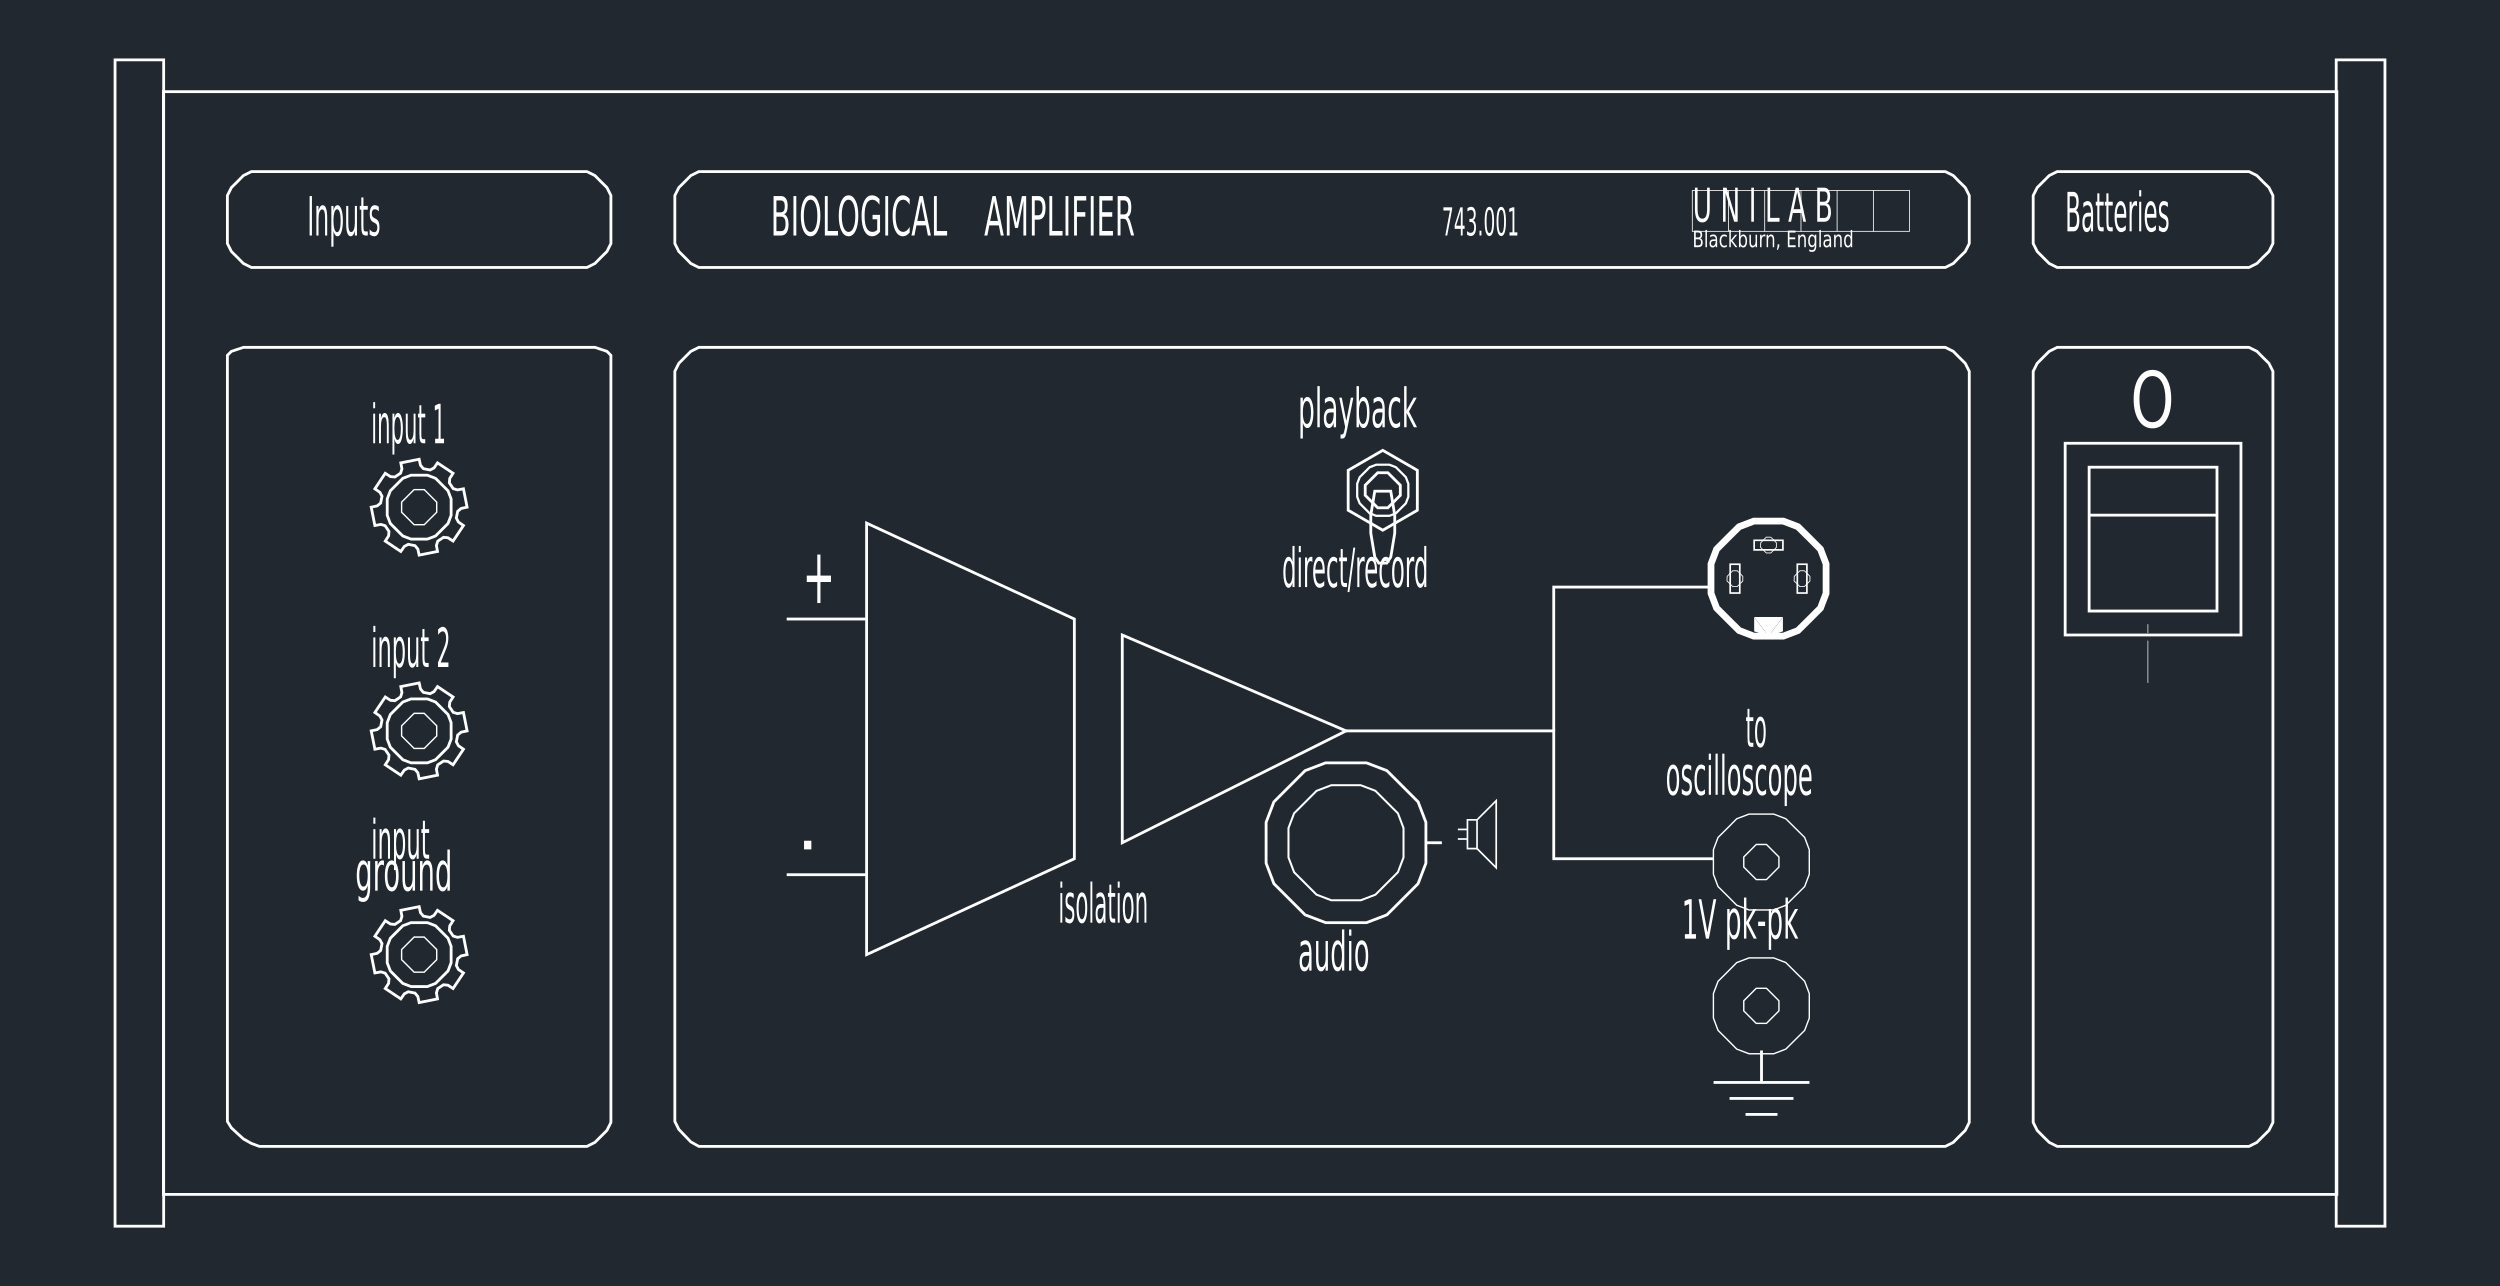 <svg xmlns="http://www.w3.org/2000/svg" width="895.747" height="460.8" viewBox="0 0 671.81 345.6"><defs><style>*{stroke-linejoin:round;stroke-linecap:butt}</style></defs><g id="figure_1"><path id="patch_1" d="M0 345.6h671.81V0H0z" style="fill:#fff"/><g id="axes_1"><path id="patch_2" d="M0 345.6h671.81V0H0z" style="fill:#212830"/><path id="patch_3" d="M44.307 25.013H627.59v295.574H44.307V25.013l-.757-.758v297.09h584.797V24.255H43.55z" clip-path="url(#pd90a3adfb0)" style="fill:#fff"/><path id="patch_4" d="M455.469 50.427h.706v5.569q0 1.473.302 2.121.302.647.981.647.674 0 .977-.647.303-.648.303-2.121v-5.57h.705v5.723q0 1.792-.503 2.707-.502.916-1.482.916-.985 0-1.488-.916-.501-.915-.501-2.707v-5.722zm7.555 0h.946l2.302 7.667v-7.667h.68v9.166h-.945l-2.3-7.667v7.667h-.683v-9.166zm7.59 0h.702v9.166h-.702v-9.166zm4.364 0h.702v8.123h2.527v1.043h-3.23v-9.166zm7.966 1.222-.954 4.561h1.91l-.956-4.561zm-.397-1.222h.796l1.978 9.166h-.73l-.472-2.352h-2.34l-.473 2.352h-.74l1.98-9.166zm6.498 4.789v3.357h1.127q.566 0 .839-.414.273-.415.273-1.267 0-.86-.273-1.267-.273-.409-.84-.409h-1.126zm0-3.77v2.762h1.04q.514 0 .766-.34.252-.341.252-1.04 0-.694-.252-1.038-.252-.344-.766-.344h-1.04zm-.702-1.02h1.794q.804 0 1.238.59.435.59.435 1.676 0 .842-.223 1.34-.222.496-.654.618.518.197.805.821.287.623.287 1.556 0 1.228-.472 1.898-.473.668-1.347.668h-1.863v-9.166z" clip-path="url(#pd90a3adfb0)" style="fill:#fff"/><path id="patch_5" d="M454.872 51.283h58.149v10.779h-58.15v-10.78l-.215-.214v11.21h58.58v-11.21h-58.58z" clip-path="url(#pd90a3adfb0)" style="fill:#fff"/><path id="patch_6" d="M464.405 51.175V62.17h.216V51.175z" clip-path="url(#pd90a3adfb0)" style="fill:#fff"/><path id="patch_7" d="M474.111 51.175V62.17h.216V51.175z" clip-path="url(#pd90a3adfb0)" style="fill:#fff"/><path id="patch_8" d="M483.86 51.175V62.17h.216V51.175z" clip-path="url(#pd90a3adfb0)" style="fill:#fff"/><path id="patch_9" d="M493.566 51.175V62.17h.216V51.175z" clip-path="url(#pd90a3adfb0)" style="fill:#fff"/><path id="patch_10" d="M503.315 51.175V62.17h.215V51.175z" clip-path="url(#pd90a3adfb0)" style="fill:#fff"/><path id="patch_11" d="M455.686 64.297v1.63h.707q.355 0 .527-.202.171-.2.171-.614 0-.418-.171-.615-.172-.199-.527-.199h-.707zm0-1.829v1.34h.653q.322 0 .48-.165.158-.165.158-.505 0-.336-.158-.503-.158-.167-.48-.167h-.653zm-.44-.495h1.126q.504 0 .776.286.273.286.273.813 0 .41-.14.65-.14.242-.41.3.325.096.505.4.18.301.18.754 0 .596-.297.921-.296.324-.844.324h-1.17v-4.448zm3.047-.188h.401v4.636h-.4v-4.636zm2.352 2.96q-.487 0-.674.151-.188.152-.188.519 0 .291.14.463.142.17.383.17.335 0 .537-.323.201-.323.201-.859v-.122h-.399zm.8-.227v1.903h-.4v-.506q-.138.303-.343.448-.206.145-.502.145-.375 0-.597-.288-.222-.288-.222-.77 0-.563.276-.849.277-.286.824-.286h.563v-.054q0-.378-.182-.585-.182-.207-.512-.207-.209 0-.408.069-.198.068-.381.206v-.508q.22-.116.427-.173.207-.058.404-.058.53 0 .792.375t.262 1.138zm2.586-1.305v.512q-.17-.128-.342-.192-.17-.064-.345-.064-.391 0-.608.338-.215.338-.215.949t.215.95q.217.337.608.337.174 0 .345-.064.171-.064.342-.193v.508q-.169.106-.349.16-.18.054-.382.054-.552 0-.878-.474-.324-.474-.324-1.278 0-.816.328-1.283.329-.468.9-.468.185 0 .362.052.176.052.343.156zm.682-1.428h.404v2.738l1.198-1.438h.512l-1.296 1.56 1.351 1.776h-.523l-1.242-1.629v1.63h-.404v-4.637zm4.357 2.97q0-.603-.182-.948-.182-.344-.5-.344-.32 0-.502.344-.182.345-.182.949t.182.948q.182.345.501.345t.5-.345q.183-.344.183-.948zm-1.366-1.164q.127-.297.32-.441.193-.145.461-.145.445 0 .723.482.279.482.279 1.269 0 .786-.279 1.27-.278.482-.723.482-.268 0-.461-.145t-.32-.442v.5h-.404v-4.636h.404v1.806zm2.407 1.514v-2.02h.401v1.999q0 .474.135.711.135.236.406.236.325 0 .513-.283.19-.283.19-.772v-1.891h.4v3.336h-.4v-.513q-.147.305-.34.452-.193.148-.448.148-.421 0-.64-.357-.217-.358-.217-1.046zm1.01-2.1zm3.278.592q-.068-.054-.147-.078-.08-.026-.175-.026-.341 0-.523.302t-.182.868v1.758h-.404v-3.336h.404v.518q.127-.304.329-.45.203-.148.494-.148.04 0 .091.007.05.007.111.022l.002.563zm2.374.81v2.014h-.401v-1.996q0-.474-.135-.708-.136-.236-.406-.236-.325 0-.513.283t-.188.772v1.885h-.403v-3.336h.403v.518q.145-.3.34-.45.195-.148.45-.148.421 0 .637.355.216.356.216 1.047zm.903 1.257h.46v.513l-.357.954h-.281l.178-.954v-.513zm2.755-3.69h2.06v.506h-1.62v1.317h1.552v.506h-1.551v1.612h1.658v.506h-2.099v-4.448zm4.837 2.433v2.014h-.401v-1.996q0-.474-.136-.708-.135-.236-.405-.236-.325 0-.513.283t-.188.772v1.885h-.404v-3.336h.404v.518q.144-.3.34-.45.195-.148.45-.148.421 0 .637.355.216.356.216 1.047zm2.408.307q0-.596-.18-.923-.18-.328-.505-.328-.322 0-.502.328-.18.327-.18.923 0 .593.18.92.18.329.502.329.326 0 .505-.328.18-.328.18-.921zm.402 1.294q0 .85-.278 1.266-.276.416-.848.416-.211 0-.4-.043-.187-.043-.364-.132v-.533q.177.13.35.192.172.063.35.063.396 0 .592-.28.196-.282.196-.851v-.272q-.124.296-.318.441-.194.146-.465.146-.449 0-.724-.467-.275-.468-.275-1.24 0-.774.275-1.241.275-.468.724-.468.27 0 .465.146.194.145.318.44v-.506h.402v2.923zm.826-4.223h.402v4.636h-.402v-4.636zm2.352 2.96q-.486 0-.674.151-.188.152-.188.519 0 .291.141.463.141.17.383.17.334 0 .536-.323t.202-.859v-.122h-.4zm.801-.227v1.903h-.401v-.506q-.138.303-.343.448-.205.145-.502.145-.375 0-.597-.288-.221-.288-.221-.77 0-.563.276-.849.276-.286.823-.286h.564v-.054q0-.378-.183-.585-.182-.207-.511-.207-.21 0-.409.069-.198.068-.38.206v-.508q.22-.116.426-.173.208-.058.404-.058.53 0 .792.375t.262 1.138zm2.858-.111v2.014h-.402v-1.996q0-.474-.135-.708-.135-.236-.406-.236-.325 0-.513.283-.187.283-.187.772v1.885h-.404v-3.336h.404v.518q.144-.3.339-.45.195-.148.45-.148.422 0 .637.355.217.356.217 1.047zm2.408-.816v-1.806h.401v4.636h-.401v-.5q-.127.297-.32.442-.193.145-.464.145-.442 0-.72-.482-.278-.484-.278-1.27 0-.787.277-1.269.279-.482.721-.482.271 0 .464.145.193.144.32.441zm-1.368 1.165q0 .604.182.948.183.345.5.345.32 0 .502-.345.184-.344.184-.948t-.184-.949q-.183-.344-.501-.344t-.5.344q-.183.345-.183.949z" clip-path="url(#pd90a3adfb0)" style="fill:#fff"/><path id="patch_12" d="M628.175 16.467h12.341v312.666h-12.341V16.467l-.758-.758v314.182h13.857V15.709h-13.857z" clip-path="url(#pd90a3adfb0)" style="fill:#fff"/><path id="patch_13" d="m482.288 240.62-2.505 2.484-3.194 1.232h-6.544l-3.236-1.232-2.462-2.483-.001-.001-2.505-2.488-1.218-3.227v-6.525l1.218-3.227 2.505-2.487.001-.002 2.462-2.487 3.236-1.227h6.544l3.194 1.227 2.505 2.489 2.505 2.487 1.219 3.228v6.523l-1.219 3.227-2.505 2.488.267.269 2.563-2.546 1.272-3.369v-6.661l-1.272-3.37-2.563-2.545-2.562-2.545-3.334-1.28h-6.683l-3.378 1.28-2.52 2.546.001-.001-2.563 2.545-1.272 3.37v6.661l1.272 3.37 2.563 2.545-.001-.001 2.52 2.541 3.377 1.285h6.684l3.334-1.285 2.562-2.54z" clip-path="url(#pd90a3adfb0)" style="fill:#fff"/><path id="patch_14" d="m476.232 234.548-1.619 1.62h-2.592l-1.62-1.62h.001l-1.62-1.624v-2.562l1.62-1.619 1.62-1.624h2.59l1.62 1.624 1.62 1.62v2.561l-1.62 1.624.268.268 1.73-1.735v-2.875l-1.73-1.73-1.73-1.735h-2.906l-1.73 1.734-1.73 1.73v2.876l1.73 1.734 1.73 1.731h2.906l1.73-1.73z" clip-path="url(#pd90a3adfb0)" style="fill:#fff"/><path id="patch_15" d="M31.294 16.467h12.307v312.666H31.294V16.467l-.757-.758v314.182h13.822V15.709H30.537z" clip-path="url(#pd90a3adfb0)" style="fill:#fff"/><path id="patch_16" d="M69.696 46.486h87.944l2.011 1.006 1.567 1.587.003.004 1.566 1.545 1.001 2.01v12.707l-1.001 2.012-1.566 1.544-.003.004-1.567 1.587-2.011 1.006H67.638l-2.01-1.006-1.567-1.587-.004-.004-1.566-1.545-1.005-2.01V52.638l1.005-2.011 1.566-1.545.004-.004 1.566-1.587 2.011-1.006h2.058v-.757H67.46l-2.284 1.141-1.654 1.677.003-.003-1.655 1.633-1.142 2.283v13.063l1.142 2.283 1.655 1.633-.003-.003 1.654 1.677 2.284 1.141h90.358l2.283-1.141 1.655-1.677-.004.003 1.656-1.633 1.137-2.283V52.46l-1.137-2.283-1.656-1.633.004.003-1.655-1.677-2.283-1.141H69.696z" clip-path="url(#pd90a3adfb0)" style="fill:#fff"/><path id="patch_17" d="M189.934 46.486h332.725l2.01 1.005 1.545 1.586.007.008 1.586 1.544 1.005 2.01v12.705l-1.005 2.01-1.586 1.544-.007.008-1.545 1.586-2.01 1.005H187.876l-2.011-1.006-1.567-1.587-.003-.004-1.566-1.545-1.006-2.01V52.638l1.006-2.011 1.566-1.545.003-.004 1.567-1.587 2.011-1.006h2.058v-.757h-2.237l-2.283 1.141-1.655 1.677.004-.003-1.655 1.633-1.142 2.283v13.063l1.142 2.283 1.655 1.633-.004-.003 1.655 1.677 2.283 1.141h335.141l2.285-1.142 1.633-1.678-.007.007 1.678-1.633 1.142-2.285V52.46l-1.142-2.284-1.678-1.634.007.007-1.633-1.678-2.285-1.142H189.934z" clip-path="url(#pd90a3adfb0)" style="fill:#fff"/><path id="patch_18" d="M554.959 46.486h49.299l2.01 1.005 1.544 1.586.007.008 1.586 1.544 1.005 2.01v12.705l-1.005 2.01-1.586 1.544-.007.008-1.544 1.586-2.01 1.005H552.9l-2.013-1.006-1.588-1.589-1.546-1.546-1.006-2.012V52.64l1.006-2.012 1.546-1.546 1.588-1.589 2.013-1.006h2.058v-.757h-2.237l-2.282 1.14-1.676 1.676-1.632 1.633-1.141 2.282v13.063l1.14 2.282 1.633 1.633 1.676 1.675 2.282 1.141h51.715l2.284-1.142 1.634-1.678-.007.007 1.678-1.633 1.142-2.285V52.46l-1.142-2.284-1.678-1.634.007.007-1.634-1.678-2.284-1.142h-49.478z" clip-path="url(#pd90a3adfb0)" style="fill:#fff"/><path id="patch_19" d="M556.18 57.106v3.884h.983q.493 0 .73-.48.24-.48.24-1.466 0-.995-.24-1.466-.237-.472-.73-.472h-.983zm0-4.362v3.196h.907q.448 0 .667-.394.22-.395.22-1.204 0-.803-.22-1.2-.219-.398-.667-.398h-.907zm-.612-1.18h1.564q.7 0 1.08.682.378.682.378 1.939 0 .975-.194 1.55-.194.575-.57.716.452.227.702.95.25.72.25 1.8 0 1.42-.412 2.196-.412.773-1.173.773h-1.625V51.564zm5.778 6.608q-.676 0-.937.361t-.261 1.236q0 .696.196 1.105.196.407.531.407.465 0 .745-.77.28-.771.28-2.048v-.291h-.554zm1.113-.541v4.539h-.558v-1.207q-.191.722-.476 1.068-.286.345-.698.345-.52 0-.83-.686-.307-.686-.307-1.837 0-1.34.383-2.022.384-.682 1.145-.682h.783v-.13q0-.902-.253-1.395-.254-.494-.711-.494-.291 0-.568.164-.275.164-.53.491v-1.21q.306-.276.594-.413.288-.138.56-.138.738 0 1.102.895.364.893.364 2.712zm1.7-5.676v2.26h1.148v1.015h-1.148v4.319q0 .973.113 1.25.114.277.463.277h.572v1.094h-.572q-.646 0-.891-.564-.246-.566-.246-2.057V55.23h-.41v-1.016h.41v-2.259h.56zm2.434 0v2.26h1.149v1.015h-1.149v4.319q0 .973.114 1.25.113.277.462.277h.573v1.094h-.573q-.646 0-.891-.564-.246-.566-.246-2.057V55.23h-.409v-1.016h.41v-2.259h.56zm4.787 5.91v.638h-2.565q.037 1.35.347 2.057.31.707.865.707.322 0 .623-.184.302-.184.6-.554v1.236q-.301.298-.616.455-.316.156-.64.156-.812 0-1.287-1.106-.474-1.11-.474-3 0-1.953.45-3.099.45-1.147 1.214-1.147.685 0 1.084 1.034.399 1.032.399 2.807zm-.558-.384q-.006-1.07-.256-1.71-.25-.64-.663-.64-.466 0-.747.618-.28.618-.323 1.74l1.989-.008zm3.44-2.046q-.094-.127-.205-.186-.11-.062-.243-.062-.473 0-.727.72-.253.721-.253 2.071v4.192h-.56v-7.956h.56v1.237q.177-.725.458-1.075.282-.352.686-.352.057 0 .127.018.07.016.154.052l.003 1.341zm.585-1.22h.558v7.955h-.558v-7.956zm0-3.098h.558v1.656h-.558v-1.656zm4.63 6.748v.638h-2.565q.037 1.35.347 2.057.31.707.865.707.321 0 .623-.184t.6-.554v1.236q-.301.298-.616.455-.316.156-.64.156-.813 0-1.287-1.106-.474-1.11-.474-3 0-1.953.45-3.099.45-1.147 1.214-1.147.685 0 1.084 1.034.398 1.032.398 2.807zm-.558-.384q-.006-1.07-.256-1.71-.25-.64-.663-.64-.467 0-.747.618-.28.618-.323 1.74l1.989-.008zm3.637-3.032v1.236q-.236-.284-.491-.425-.254-.143-.528-.143-.415 0-.622.298-.208.297-.208.895 0 .455.148.714.149.259.598.493l.191.1q.594.298.844.841.25.543.25 1.516 0 1.11-.374 1.757-.375.645-1.03.645-.272 0-.568-.125-.296-.125-.623-.372v-1.35q.31.377.61.565.3.187.594.187.394 0 .606-.316.212-.316.212-.891 0-.532-.153-.816-.153-.284-.672-.548l-.194-.107q-.518-.254-.748-.784-.23-.53-.23-1.452 0-1.123.34-1.732.339-.611.963-.611.309 0 .581.106.274.105.504.319z" clip-path="url(#pd90a3adfb0)" style="fill:#fff"/><path id="patch_20" d="M83.198 52.68h.625v10.606h-.625V52.681zm4.726 5.804v4.802h-.57v-4.76q0-1.129-.191-1.688-.192-.561-.576-.561-.461 0-.728.675-.266.672-.266 1.838v4.496h-.572v-7.955h.572v1.237q.205-.719.481-1.073.278-.355.64-.355.597 0 .903.848.307.848.307 2.496zm1.686 3.609v4.218h-.572v-10.98h.572v1.207q.18-.71.454-1.052.274-.346.654-.346.632 0 1.026 1.15.395 1.15.395 3.025 0 1.876-.395 3.028-.394 1.15-1.026 1.15-.38 0-.654-.345-.274-.346-.454-1.055zm1.938-2.778q0-1.44-.258-2.261-.259-.82-.71-.82-.453 0-.712.82-.258.82-.258 2.261 0 1.441.258 2.262.259.82.712.82.451 0 .71-.82.258-.82.258-2.262zm1.476.832v-4.816h.57v4.766q0 1.13.19 1.696.193.564.577.564.46 0 .728-.675.268-.676.268-1.842v-4.509h.57v7.955h-.57v-1.223q-.207.725-.481 1.078-.273.352-.636.352-.597 0-.907-.852-.309-.853-.309-2.494zm1.433-5.007zm3.206-2.068v2.26h1.173v1.015h-1.173v4.319q0 .972.116 1.25.116.277.472.277h.585v1.093h-.585q-.66 0-.91-.564-.25-.565-.25-2.056v-4.319h-.418v-1.016h.418v-2.26h.572zm4.131 2.493v1.237q-.24-.284-.501-.425-.26-.144-.539-.144-.424 0-.636.298-.212.298-.212.896 0 .454.152.713.151.26.61.494l.195.1q.606.297.862.84.255.544.255 1.517 0 1.109-.382 1.757-.382.645-1.05.645-.28 0-.581-.125-.302-.125-.636-.373v-1.35q.316.377.622.566.306.186.607.186.402 0 .618-.315.217-.316.217-.891 0-.532-.157-.816-.155-.284-.685-.548l-.198-.107q-.529-.255-.764-.784-.235-.53-.235-1.452 0-1.123.346-1.732.347-.612.985-.612.315 0 .593.107.28.105.514.318z" clip-path="url(#pd90a3adfb0)" style="fill:#fff"/><path id="patch_21" d="M208.642 58.222v3.885h1.234q.62 0 .918-.48.3-.48.3-1.466 0-.996-.3-1.466-.298-.473-.918-.473h-1.234zm0-4.361v3.195h1.139q.563 0 .838-.393.276-.395.276-1.205 0-.802-.276-1.2-.275-.397-.838-.397h-1.14zm-.769-1.18h1.965q.88 0 1.355.682.476.682.476 1.939 0 .975-.244 1.55-.243.575-.716.716.568.227.882.95.314.72.314 1.8 0 1.42-.517 2.195-.518.773-1.474.773h-2.04V52.681zm5.349 0h.768v10.605h-.768V52.681zm4.606.973q-.838 0-1.331 1.166-.493 1.163-.493 3.175 0 2.002.493 3.168.493 1.164 1.331 1.164.837 0 1.327-1.164.49-1.166.49-3.168 0-2.012-.49-3.175-.49-1.166-1.327-1.166zm0-1.164q1.195 0 1.91 1.496.716 1.495.716 4.009 0 2.507-.716 4.002-.715 1.496-1.91 1.496-1.199 0-1.917-1.491-.718-1.493-.718-4.007 0-2.514.718-4.01.718-1.495 1.917-1.495zm3.83.19h.768v9.4h2.767v1.206h-3.536V52.681zm6.367.974q-.838 0-1.331 1.166-.492 1.163-.492 3.175 0 2.002.492 3.168.493 1.164 1.331 1.164.837 0 1.327-1.164.49-1.166.49-3.168 0-2.012-.49-3.175-.49-1.166-1.327-1.166zm0-1.164q1.195 0 1.91 1.496.716 1.495.716 4.009 0 2.507-.716 4.002-.715 1.496-1.91 1.496-1.199 0-1.917-1.491-.718-1.493-.718-4.007 0-2.514.718-4.01.718-1.495 1.917-1.495zm7.704 9.282v-2.847h-1.256v-1.18h2.017V62.3q-.444.588-.981.89-.536.303-1.145.303-1.333 0-2.086-1.452-.751-1.455-.751-4.046 0-2.6.751-4.053.753-1.452 2.086-1.452.555 0 1.056.257.5.254.923.752v1.528q-.426-.675-.906-1.016-.48-.341-1.009-.341-1.044 0-1.568 1.086-.522 1.087-.522 3.239 0 2.146.522 3.232.524 1.086 1.568 1.086.407 0 .726-.131.32-.132.575-.41zm2.166-9.091h.769v10.605h-.769V52.681zm6.556.818v1.512q-.389-.675-.829-1.007-.44-.334-.934-.334-.974 0-1.492 1.111-.518 1.112-.518 3.214 0 2.096.518 3.207.518 1.111 1.492 1.111.495 0 .934-.334.44-.334.829-1.009v1.5q-.404.512-.855.768-.451.255-.953.255-1.291 0-2.034-1.473-.742-1.475-.742-4.025 0-2.557.742-4.03.743-1.475 2.034-1.475.51 0 .96.252.452.253.848.757zm3.087.596-1.044 5.277h2.09l-1.046-5.277zm-.435-1.414h.873l2.165 10.605h-.799l-.517-2.72h-2.562l-.518 2.72h-.811l2.17-10.605zm3.868 0h.769v9.398h2.767v1.207h-3.536V52.681zm16.156 1.414-1.044 5.277h2.09l-1.046-5.277zm-.435-1.414h.873l2.165 10.605h-.799l-.517-2.72h-2.562l-.518 2.72h-.811l2.17-10.605zm3.868 0h1.146l1.45 7.216 1.458-7.216h1.146v10.605h-.75v-9.312l-1.465 7.273h-.773l-1.465-7.273v9.312h-.747V52.681zm7.495 1.18v3.984h.967q.537 0 .83-.518.293-.519.293-1.478 0-.952-.293-1.47t-.83-.518h-.967zm-.769-1.18h1.736q.957 0 1.445.807.49.807.49 2.361 0 1.57-.49 2.373-.488.803-1.445.803h-.967v4.261h-.769V52.681zm4.702 0h.768v9.398h2.768v1.207h-3.536V52.681zm4.343 0h.769v10.605h-.769V52.681zm2.3 0h3.265v1.21h-2.497v3.124h2.253v1.207H289.4v5.064h-.769V52.681zm4.483 0h.77v10.605h-.77V52.681zm2.3 0h3.593v1.21h-2.825v3.138h2.707v1.207h-2.707v3.843h2.893v1.207h-3.661V52.681zm7.621 5.632q.247.157.481.668.234.512.47 1.407l.781 2.898h-.827l-.726-2.72q-.282-1.066-.547-1.414-.264-.348-.72-.348h-.839v4.482h-.769V52.681h1.736q.975 0 1.455.761.48.76.48 2.294 0 1.002-.25 1.663-.25.66-.725.914zm-1.927-4.452v3.763h.967q.556 0 .84-.48.283-.479.283-1.408 0-.93-.283-1.403-.284-.472-.84-.472h-.967z" clip-path="url(#pd90a3adfb0)" style="fill:#fff"/><path id="patch_22" d="M387.878 55.71h2.352v.438l-1.328 7.138h-.516l1.249-6.711h-1.757v-.864zm4.677.894-1.25 4.044h1.25v-4.044zm-.13-.893h.622v4.937h.522v.852h-.522v1.786h-.492V61.5h-1.651v-.988l1.52-4.801zm3.461 3.49q.355.158.554.656.2.497.2 1.228 0 1.12-.372 1.735-.373.614-1.058.614-.23 0-.474-.094-.244-.094-.503-.283v-.988q.205.248.45.375.245.126.512.126.465 0 .709-.38.244-.38.244-1.105 0-.67-.227-1.047-.226-.379-.63-.379h-.426v-.842h.446q.364 0 .558-.302.193-.302.193-.87 0-.583-.2-.895-.199-.313-.57-.313-.205 0-.438.092-.232.091-.511.283v-.913q.282-.162.528-.243.246-.082.464-.082.564 0 .891.531.329.53.329 1.432 0 .63-.174 1.064-.174.433-.495.6zm1.692 2.796h.518v1.29h-.518v-1.29zm2.653-5.61q-.382 0-.574.778-.192.778-.192 2.342 0 1.557.192 2.336.192.78.574.78.385 0 .577-.78.193-.78.193-2.336 0-1.564-.193-2.342-.192-.779-.577-.779zm0-.813q.615 0 .94 1.009.324 1.006.324 2.924 0 1.912-.324 2.92-.325 1.007-.94 1.007-.614 0-.939-1.007-.324-1.008-.324-2.92 0-1.918.324-2.924.325-1.009.94-1.009zm3.192.812q-.382 0-.575.78-.192.777-.192 2.34 0 1.558.192 2.337.193.78.575.78.385 0 .577-.78.193-.78.193-2.336 0-1.564-.193-2.342-.192-.779-.577-.779zm0-.812q.615 0 .94 1.009.324 1.006.324 2.924 0 1.912-.324 2.92-.325 1.007-.94 1.007t-.94-1.007q-.324-1.008-.324-2.92 0-1.918.325-2.924.324-1.009.939-1.009zm2.22 6.85h.808v-5.78l-.88.366v-.934l.875-.365h.495v6.713h.808v.862h-2.106v-.862z" clip-path="url(#pd90a3adfb0)" style="fill:#fff"/><path id="patch_23" d="M189.934 93.723h332.725l2.011 1.006 1.545 1.566.004.003 1.587 1.567 1.006 2.01V301.53l-1.006 2.011-1.587 1.567-.003.003-1.546 1.562-2.011 1.01H187.886l-2.012-1.131-1.572-1.639-1.57-1.638-1.009-2.012V99.876l1.007-2.012 1.567-1.568 1.567-1.567 2.012-1.006h2.058v-.757h-2.237l-2.282 1.14-1.654 1.655-1.654 1.654-1.141 2.282v201.744l1.14 2.275 1.65 1.72 1.649 1.72 2.283 1.283h335.15l2.283-1.146 1.633-1.65-.003.003 1.677-1.655 1.141-2.283V99.697l-1.141-2.283-1.677-1.655.004.004-1.633-1.656-2.284-1.141H189.934z" clip-path="url(#pd90a3adfb0)" style="fill:#fff"/><path id="patch_24" d="M554.959 93.723h49.299l2.011 1.006 1.545 1.566.003.003 1.588 1.567 1.005 2.01V301.53l-1.005 2.011-1.588 1.567-.003.003-1.545 1.562-2.012 1.01h-51.356l-2.014-1.011-1.59-1.565.005.004-1.547-1.568-1.007-2.013V99.876l1.007-2.014 1.547-1.567-.004.003 1.59-1.568 2.013-1.007h2.058v-.757h-2.237l-2.281 1.14-1.675 1.653-.004.004-1.63 1.653-1.141 2.281v202.011l1.14 2.28 1.631 1.654.004.004 1.675 1.648 2.28 1.145h51.716l2.283-1.146 1.633-1.65-.003.003 1.676-1.655 1.142-2.283V99.697l-1.142-2.283-1.676-1.655.003.004-1.633-1.656-2.283-1.141h-49.478z" clip-path="url(#pd90a3adfb0)" style="fill:#fff"/><path id="patch_25" d="m112.348 123.847.293 1.337.909 1.094 1.042.206h-.002l1.044.212 1.258-.665.777-1.127 3.562 2.382-.74 1.147-.134 1.42.59.881.59.885 1.364.419 1.343-.243.835 4.2-1.332.289-1.1.905-.206 1.047v-.002l-.211 1.044.67 1.257 1.122.78-2.378 3.565-1.151-.741-1.416-.138-.885.59h-.001l-.884.595-.42 1.359.243 1.348-4.2.834-.288-1.337-.904-1.098-1.043-.21-.003-.002-1.041-.201-1.26.664-.782 1.127-3.56-2.378.743-1.152.132-1.42-.59-.884-.59-.886-1.364-.414-1.343.242-.838-4.2 1.337-.288 1.097-.91.211-1.04v-.002l.207-1.043-.669-1.257-1.122-.78 2.378-3.56 1.147.737 1.42.133.885-.59.885-.59.419-1.36-.246-1.347 4.2-.834.581-.888-5.66 1.124.347 1.9-.286.924-.66.441-.662.44-.968-.09-1.619-1.04-3.204 4.797 1.583 1.1.456.857-.154.778v-.001l-.158.78-.75.62-1.884.406 1.13 5.66 1.895-.341.93.282.44.66.44.661-.09.969-1.045 1.622 4.798 3.205 1.1-1.587.86-.453.78.151h-.003l.779.157.616.75.407 1.884 5.66-1.124-.341-1.9.286-.926.661-.444.66-.44.964.094 1.623 1.045 3.205-4.802-1.583-1.1-.456-.856.158-.777v-.002l.154-.782.748-.616 1.88-.407-1.124-5.66-1.894.341-.93-.285-.44-.66-.001-.002-.44-.656.09-.968 1.045-1.618-4.803-3.21-1.095 1.588-.855.451-.778-.157h-.002l-.778-.155-.62-.745-.412-1.883z" clip-path="url(#pd90a3adfb0)" style="fill:#fff"/><path id="patch_26" d="m118.444 142.092-1.618 1.617-2.058.784h-4.255l-2.057-.784-1.622-1.618v.001l-1.618-1.622-.784-2.058v-4.259l.784-2.053 1.618-1.618 1.622-1.622 2.058-.784h4.254l2.058.784 1.617 1.622 1.623 1.618.783 2.053v4.259l-.784 2.058-1.621 1.622.535.535 1.737-1.736.89-2.34v-4.538l-.89-2.335-1.737-1.732-1.732-1.736-2.34-.891h-4.533l-2.34.89-1.736 1.737-1.732 1.732-.891 2.336v4.537l.89 2.34 1.733 1.736 1.737 1.733 2.34.89h4.532l2.34-.89 1.732-1.733z" clip-path="url(#pd90a3adfb0)" style="fill:#fff"/><path id="patch_27" d="m115.54 139.19-1.618 1.623h-2.566l-1.62-1.624-1.623-1.62v-2.56l1.623-1.625 1.62-1.623h2.566l1.619 1.623 1.624 1.624v2.562l-1.624 1.62.268.267 1.735-1.73v-2.876l-1.735-1.734-1.73-1.735h-2.88l-1.73 1.735-1.735 1.734v2.876l1.735 1.73 1.73 1.735h2.88l1.73-1.735z" clip-path="url(#pd90a3adfb0)" style="fill:#fff"/><path id="patch_28" d="M69.696 93.723h90.118l1.552.518 1.526.508.895.9v205.88l-1.002 2.013-1.567 1.566-1.567 1.563-2.012 1.01H69.765l-2.056-.768-2.084-1.171-1.578-1.448-1.571-1.442-.99-1.607V95.649l.9-.9 1.525-.508 1.552-.518h4.233v-.757H65.34l-1.669.556-1.695.565-1.248 1.248v206.124l1.158 1.88 1.65 1.513 1.642 1.507 2.211 1.243 2.239.837h88.19l2.282-1.145 1.654-1.65 1.654-1.654 1.137-2.283V95.335l-1.243-1.248-1.696-.565-1.669-.556H69.696z" clip-path="url(#pd90a3adfb0)" style="fill:#fff"/><path id="patch_29" d="m112.348 183.964.292 1.337.91 1.098 1.042.206 1.042.207 1.258-.665.776-1.122 3.563 2.381-.74 1.148-.134 1.416.59.884.59.886 1.365.419 1.343-.246.834 4.203-1.332.289-1.1.904-.206 1.044v-.002l-.211 1.048.67 1.257 1.122.78-2.378 3.56-1.152-.741-1.415-.133-.885.59-.885.59-.42 1.364.243 1.347-4.2.835-.288-1.341-.905-1.094-1.042-.211h-.001l-1.043-.207-1.26.669-.782 1.127-3.56-2.382.743-1.152.132-1.42-.59-.881-.59-.885-1.364-.419-1.343.246-.838-4.199 1.337-.288 1.097-.91.212-1.045v-.001l.206-1.039-.668-1.26-1.123-.781 2.378-3.556 1.147.737 1.42.133.885-.59.885-.59.419-1.36-.246-1.347 4.2-.838.581-.889-5.66 1.13.347 1.898-.286.925-.66.44-.662.442-.968-.09-1.618-1.041-3.205 4.793 1.582 1.1.457.86-.154.775v-.001l-.158.783-.75.62-1.884.407 1.13 5.662 1.894-.347.93.285.44.661.441.658-.09.967-1.045 1.623 4.797 3.21 1.1-1.588.861-.456.779.154h-.002l.78.157.615.745.407 1.889 5.66-1.124-.341-1.9.286-.93.66-.44.661-.44.964.09 1.623 1.045 3.205-4.798-1.583-1.1-.456-.856.158-.782v-.001l.154-.778.748-.616 1.88-.407-1.124-5.666-1.895.347-.929-.285-.44-.66-.441-.662.09-.964 1.045-1.618-4.802-3.21-1.096 1.583-.856.452-.779-.154-.778-.154-.62-.749-.412-1.884z" clip-path="url(#pd90a3adfb0)" style="fill:#fff"/><path id="patch_30" d="m118.443 202.209-1.617 1.621-2.058.784h-4.255l-2.057-.784-1.622-1.622-1.618-1.617-.784-2.058v-4.259l.784-2.058 1.618-1.617 1.622-1.622 2.058-.784h4.254l2.058.784 1.617 1.621v.001l1.623 1.617.783 2.058v4.259l-.783 2.057-1.623 1.619.537.535 1.736-1.732.89-2.34v-4.537l-.89-2.34-1.737-1.732-1.732-1.736-2.34-.892h-4.533l-2.34.891-1.736 1.737-1.732 1.732-.891 2.34v4.537l.891 2.34 1.732 1.732 1.737 1.736 2.34.892h4.532l2.34-.892 1.733-1.736z" clip-path="url(#pd90a3adfb0)" style="fill:#fff"/><path id="patch_31" d="m115.54 199.31-1.618 1.624h-2.566l-1.62-1.624-1.623-1.62v-2.565l1.623-1.62 1.62-1.623h2.566l1.619 1.623 1.624 1.62v2.566l-1.624 1.62.268.267 1.735-1.73v-2.88l-1.735-1.73-1.73-1.735h-2.88l-1.73 1.735-1.735 1.73v2.88l1.735 1.73 1.73 1.735h2.88l1.73-1.735z" clip-path="url(#pd90a3adfb0)" style="fill:#fff"/><path id="patch_32" d="m112.348 244.085.292 1.337.91 1.098 1.042.206 1.042.207 1.258-.665.776-1.122 3.564 2.378-.742 1.151-.133 1.416.59.884v.001l.591.88 1.363.42 1.343-.243.835 4.2-1.333.289-1.098.909-.207 1.043v-.002l-.211 1.043.67 1.262 1.122.777-2.378 3.563-1.152-.741-1.415-.133-.885.59-.885.59-.42 1.364.243 1.343-4.2.838-.288-1.34-.905-1.099-1.043-.206-1.042-.207-1.262.664-.78 1.127-3.56-2.377.742-1.152.132-1.42-.59-.885-.59-.88-1.363-.42-1.344.243-.838-4.2 1.337-.289 1.097-.908.211-1.042v-.002l.207-1.043-.669-1.256-1.122-.78 2.378-3.56 1.147.737 1.42.133.885-.59h-.002l.887-.585.419-1.365-.246-1.344 4.2-.837.581-.889-5.66 1.13.347 1.894-.286.929-.66.436-.662.441-.968-.09-1.619-1.04-3.204 4.797 1.583 1.1.456.857-.154.778v-.002l-.158.78-.75.62-1.884.407 1.13 5.66 1.894-.341.93.285.44.657.441.661-.09.968-1.045 1.623 4.798 3.205 1.1-1.587.86-.453.779.155.777.154.616.748.407 1.89 5.66-1.13-.341-1.895.286-.93.66-.44.661-.44.964.09 1.623 1.045 3.205-4.803-1.583-1.096-.456-.859.158-.778v-.001l.154-.778.749-.62 1.88-.407-1.125-5.66-1.894.341-.93-.286-.441-.657v.001l-.44-.661.09-.964 1.045-1.623-4.803-3.205-1.095 1.583-.856.452-.779-.154-.778-.154-.62-.749-.412-1.884z" clip-path="url(#pd90a3adfb0)" style="fill:#fff"/><path id="patch_33" d="m118.444 262.33-1.618 1.617-2.058.788h-4.254l-2.058-.788-1.622-1.618-1.618-1.621-.784-2.059v-4.254l.784-2.058 1.618-1.617 1.622-1.622 2.058-.784h4.254l2.058.784 1.617 1.621 1.623 1.618.783 2.058v4.255l-.784 2.057-1.621 1.622.535.536 1.737-1.737.89-2.34v-4.532l-.89-2.34-1.737-1.732-1.732-1.737-2.34-.89h-4.533l-2.34.89-1.736 1.737-1.732 1.732-.891 2.34v4.533l.89 2.34 1.733 1.736 1.737 1.732 2.34.895h4.532l2.34-.895 1.731-1.732z" clip-path="url(#pd90a3adfb0)" style="fill:#fff"/><path id="patch_34" d="m115.54 259.427-1.618 1.624h-2.566l-1.62-1.624-1.623-1.62v-2.561l1.623-1.62 1.62-1.623h2.566l1.619 1.623 1.624 1.62v2.561l-1.624 1.62.268.267 1.735-1.73v-2.875l-1.735-1.73-1.73-1.735h-2.88l-1.73 1.735-1.735 1.73v2.875l1.735 1.73 1.73 1.735h2.88l1.73-1.735z" clip-path="url(#pd90a3adfb0)" style="fill:#fff"/><path id="patch_35" d="M100.292 111.157h.512v7.955h-.512v-7.955zm0-3.098h.512v1.657h-.512v-1.657zm4.174 6.25v4.803h-.512v-4.759q0-1.13-.173-1.689-.173-.561-.517-.561-.415 0-.655.675-.24.673-.24 1.839v4.495h-.514v-7.955h.515v1.237q.184-.718.433-1.073t.575-.355q.537 0 .812.848.276.848.276 2.496zm1.515 3.61v4.219h-.514v-10.98h.514v1.206q.162-.709.408-1.052.247-.346.589-.346.568 0 .922 1.15.355 1.15.355 3.026 0 1.875-.355 3.027-.354 1.15-.922 1.15-.342 0-.589-.345-.246-.346-.408-1.055zm1.743-2.777q0-1.441-.232-2.262-.233-.82-.639-.82-.407 0-.64.82-.232.82-.232 2.262 0 1.44.233 2.261.232.82.64.82.405 0 .638-.82.232-.82.232-2.261zm1.327.832v-4.817h.512v4.767q0 1.13.172 1.695.173.564.518.564.414 0 .654-.675.242-.675.242-1.841v-4.51h.512v7.955h-.512v-1.222q-.186.725-.433 1.077-.246.352-.572.352-.537 0-.815-.852-.278-.852-.278-2.493zm1.288-5.008zm2.883-2.068v2.26h1.054v1.015h-1.054v4.319q0 .973.104 1.25t.425.277h.525v1.093h-.525q-.593 0-.819-.563-.225-.566-.225-2.057v-4.319h-.376v-1.016h.376v-2.259h.515zm3.709 9.008h.918v-8.092l-1 .512v-1.307l.994-.512h.562v9.399h.918v1.206h-2.392v-1.206z" clip-path="url(#pd90a3adfb0)" style="fill:#fff"/><path id="patch_36" d="M100.325 171.278h.544v7.955h-.544v-7.955zm0-3.098h.544v1.657h-.544v-1.657zm4.436 6.25v4.803h-.544v-4.759q0-1.13-.184-1.689-.183-.561-.55-.561-.44 0-.695.675-.254.673-.254 1.839v4.495h-.547v-7.955h.547v1.237q.196-.718.46-1.073.265-.355.61-.355.571 0 .864.848.293.848.293 2.496zm1.61 3.61v4.219h-.546v-10.98h.547v1.206q.172-.709.433-1.052.262-.346.625-.346.604 0 .98 1.15.378 1.15.378 3.026 0 1.875-.377 3.027-.377 1.15-.98 1.15-.364 0-.626-.345-.261-.346-.433-1.055zm1.852-2.777q0-1.441-.247-2.262-.247-.82-.678-.82-.432 0-.68.82-.246.82-.246 2.262 0 1.44.247 2.261.247.82.679.82.431 0 .678-.82.247-.82.247-2.261zm1.41.832v-4.817h.545v4.767q0 1.13.182 1.695.184.564.55.564.44 0 .696-.675.257-.675.257-1.841v-4.51h.544v7.955h-.544v-1.222q-.198.725-.46 1.077-.261.352-.607.352-.571 0-.867-.852-.295-.852-.295-2.493zm1.37-5.008zm3.063-2.068v2.26h1.12v1.015h-1.12v4.319q0 .973.11 1.25.111.277.452.277h.558v1.093h-.558q-.63 0-.87-.563-.24-.566-.24-2.057v-4.319h-.398v-1.016h.399v-2.259h.547zm4.352 9.008h2.084v1.206H117.7v-1.206q.34-.846.926-2.269.588-1.425.738-1.839.287-.772.4-1.309.115-.536.115-1.054 0-.846-.247-1.378-.247-.534-.644-.534-.28 0-.593.234-.311.234-.666.712v-1.45q.36-.348.674-.525.314-.178.574-.178.686 0 1.094.825.408.823.408 2.2 0 .655-.103 1.241-.1.585-.37 1.38-.074.207-.47 1.191-.396.984-1.118 2.753z" clip-path="url(#pd90a3adfb0)" style="fill:#fff"/><path id="patch_37" d="M483.207 159.13v-7.275h2.123v7.275h-2.123l-.454.455h3.031V151.4h-3.031v8.185z" clip-path="url(#pd90a3adfb0)" style="fill:#fff"/><path id="patch_38" d="M471.612 147.535v-2.118h7.276v2.122l-7.276-.004-.455.454 8.185.005v-3.032h-8.185v3.027z" clip-path="url(#pd90a3adfb0)" style="fill:#fff"/><path id="patch_39" d="M465.17 159.13v-7.275h2.122v7.275h-2.122l-.455.455h3.032V151.4h-3.032v8.185z" clip-path="url(#pd90a3adfb0)" style="fill:#fff"/><path id="patch_40" d="m485.562 165.776-2.913 2.885-3.616 1.379h-7.567l-3.615-1.38-2.913-2.884.004.005-2.869-2.878-1.375-3.622v-7.577l1.375-3.618 2.87-2.882-.005.005 2.913-2.885 3.616-1.383h7.566l3.615 1.383 2.914 2.885-.005-.005 2.87 2.882 1.374 3.618v7.577l-1.375 3.622-2.864 2.873 1.279 1.292 3.147-3.156 1.632-4.297v-8.245l-1.632-4.292-3.143-3.157-.004-.004-3.186-3.154-4.286-1.64h-8.238l-4.287 1.64-3.185 3.154-.005.004-3.143 3.157-1.631 4.292v8.245l1.631 4.297 3.144 3.152.004.004 3.185 3.155 4.287 1.635h8.237l4.287-1.635 3.186-3.155z" clip-path="url(#pd90a3adfb0)" style="fill:#fff"/><path id="patch_41" d="m475.25 170.953-3.865-1.288V165.8z" clip-path="url(#pd90a3adfb0)" style="fill:#fff"/><path id="patch_42" d="m475.25 170.953-3.865-5.153h7.73z" clip-path="url(#pd90a3adfb0)" style="fill:#fff"/><path id="patch_43" d="m475.25 170.953 3.865-5.153v3.865z" clip-path="url(#pd90a3adfb0)" style="fill:#fff"/><path id="patch_44" d="m485.562 154.207.697.722v1.132l-.697.721-.738.718h-1.11l-.74-.719-.738-.72.04-1.13.699-.724.738-.718h1.11l.74.718.16-.16-.807-.785h-1.295l-.807.785-.762.788-.046 1.318.809.79v.001l.806.784h1.295l.807-.785.764-.79v-1.316l-.764-.79z" clip-path="url(#pd90a3adfb0)" style="fill:#fff"/><path id="patch_45" d="m476.542 145.192.698.718v1.136l-.698.719.003-.003-.74.724-1.11-.004-.74-.724-.737-.716.04-1.13.7-.725-.003.002.74-.723 1.11.004.737.722.164-.159-.809-.79-1.295-.005-.806.789-.002.002-.76.787-.047 1.318.81.787h-.001l.806.788 1.295.004.806-.788.003-.002.762-.785v-1.32l-.762-.785z" clip-path="url(#pd90a3adfb0)" style="fill:#fff"/><path id="patch_46" d="m467.525 154.207.697.722v1.132l-.697.721-.739.718h-1.11l-.74-.719-.737-.72.04-1.13.698-.724.739-.718h1.11l.739.718.16-.16-.807-.785h-1.294l-.808.785-.761.788-.047 1.318.81.79v.001l.806.784h1.294l.808-.785.763-.79v-1.316l-.763-.79z" clip-path="url(#pd90a3adfb0)" style="fill:#fff"/><path id="patch_47" d="m482.288 279.268-2.505 2.488-3.194 1.227h-6.544l-3.236-1.227-2.462-2.487-.001-.001-2.505-2.488-1.218-3.227v-6.524l1.218-3.227 2.505-2.483.001-.002 2.462-2.487 3.236-1.232h6.544l3.194 1.232 2.505 2.488 2.505 2.484 1.219 3.227v6.524l-1.219 3.227-2.505 2.488.267.268 2.563-2.545 1.272-3.37v-6.661l-1.272-3.369-2.563-2.541-2.562-2.545-3.334-1.285h-6.684l-3.377 1.285-2.52 2.546.001-.001-2.563 2.541-1.272 3.37v6.661l1.272 3.369 2.563 2.545h-.001l2.52 2.545 3.378 1.281h6.683l3.334-1.28 2.562-2.546z" clip-path="url(#pd90a3adfb0)" style="fill:#fff"/><path id="patch_48" d="m476.232 273.196-1.62 1.623h-2.59l-1.62-1.623-1.62-1.62v-2.566l1.62-1.62 1.62-1.623h2.59l1.62 1.623 1.62 1.62v2.566l-1.62 1.62.268.267 1.73-1.73v-2.88l-1.73-1.73-1.73-1.735h-2.906l-1.73 1.735-1.73 1.73v2.88l1.73 1.73 1.73 1.735h2.906l1.73-1.735z" clip-path="url(#pd90a3adfb0)" style="fill:#fff"/><path id="patch_49" d="M232.498 139.99v117.13l56.583-26.117v-64.896l-56.583-26.118.757 1.184 55.069 25.419v63.926l-55.069 25.419V141.173z" clip-path="url(#pd90a3adfb0)" style="fill:#fff"/><path id="patch_50" d="m301.961 171.218 58.842 25.216-58.842 29.42v-54.636l-.758-1.148v57.009l61.4-30.698-61.4-26.311z" clip-path="url(#pd90a3adfb0)" style="fill:#fff"/><path id="patch_51" d="M383.176 226.845h4.29v-.758h-4.29z" clip-path="url(#pd90a3adfb0)" style="fill:#fff"/><path id="patch_52" d="m376.617 241.384-4.134 4.134-5.357 2.043H356.28l-5.356-2.043-4.135-4.134-4.138-4.134-2.038-5.356v-10.851l2.038-5.352 4.138-4.134 4.135-4.14 5.356-2.041h10.846l5.357 2.042 4.134 4.138 4.134 4.135 2.047 5.352v10.85l-2.047 5.357-4.134 4.134.536.536 4.248-4.249 2.154-5.638v-11.13l-2.154-5.633-4.248-4.25v.001l-4.25-4.253-5.637-2.15H356.14l-5.639 2.15-4.248 4.253L342 215.27l-2.146 5.634v11.129l2.146 5.638 4.253 4.249 4.249 4.249 5.638 2.15h11.125l5.638-2.15 4.249-4.25z" clip-path="url(#pd90a3adfb0)" style="fill:#fff"/><path id="patch_53" d="m372.44 237.208-2.977 2.978-3.855 1.469h-7.815l-3.854-1.47-2.978-2.977-2.973-2.978-1.469-3.854v-7.816l1.469-3.854 2.974-2.978 2.977-2.978 3.855-1.47h7.814l3.855 1.47 2.978 2.978 2.978 2.978 1.468 3.854v7.816l-1.468 3.854-2.978 2.978.385.385 3.06-3.06 1.546-4.057v-8.015l-1.546-4.057-3.06-3.06-3.06-3.06-4.057-1.547h-8.016l-4.056 1.546-3.06 3.06-3.057 3.061-1.546 4.057v8.015l1.546 4.056 3.056 3.06 3.06 3.061 4.057 1.546h8.016l4.056-1.546 3.06-3.06z" clip-path="url(#pd90a3adfb0)" style="fill:#fff"/><path id="patch_54" d="M391.762 223.116h2.576v-.455h-2.576z" clip-path="url(#pd90a3adfb0)" style="fill:#fff"/><path id="patch_55" d="M391.762 225.693h2.576v-.455h-2.576z" clip-path="url(#pd90a3adfb0)" style="fill:#fff"/><path id="patch_56" d="M394.566 220.54h2.122v7.275h-2.122v-7.276l-.455-.454v8.184h3.031v-8.184h-3.03z" clip-path="url(#pd90a3adfb0)" style="fill:#fff"/><path id="patch_57" d="m397.076 220.473 4.765-4.766v16.94l-4.765-4.765-.322.32 5.542 5.542V214.61l-5.542 5.541z" clip-path="url(#pd90a3adfb0)" style="fill:#fff"/><path id="patch_58" d="M361.703 196.787h55.448v34.352h43.325v-.757h-42.568v-34.353h-56.205z" clip-path="url(#pd90a3adfb0)" style="fill:#fff"/><path id="patch_59" d="M417.908 196.408v-38.27h42.568v-.757h-43.325v39.027z" clip-path="url(#pd90a3adfb0)" style="fill:#fff"/><path id="patch_60" d="M232.876 165.97h-21.473v.758h21.473z" clip-path="url(#pd90a3adfb0)" style="fill:#fff"/><path id="patch_61" d="M232.876 234.677h-21.473v.757h21.473z" clip-path="url(#pd90a3adfb0)" style="fill:#fff"/><path id="patch_62" d="M361.909 126.165v11.17l9.668 5.586 9.672-5.587v-11.17l-9.672-5.586-9.668 5.587.757.437 8.91-5.15 8.915 5.15v10.295l-8.914 5.15-8.911-5.15v-10.295z" clip-path="url(#pd90a3adfb0)" style="fill:#fff"/><path id="patch_63" d="m376.224 136.39-1.294 1.294-1.644.627h-3.406l-1.649-.627-1.294-1.294-1.299-1.298-.627-1.644v-3.405l.627-1.645 1.299-1.298 1.294-1.294 1.648-.627h3.407l1.644.627 1.294 1.294 1.298 1.298.627 1.644v3.406l-.627 1.644-1.298 1.298.428.429 1.39-1.39.713-1.87v-3.628l-.713-1.87-1.39-1.39-1.385-1.385-1.87-.713h-3.628l-1.874.713-1.386 1.386-1.39 1.39-.713 1.869v3.629l.713 1.869 1.39 1.39 1.386 1.386 1.874.713h3.629l1.869-.713 1.385-1.386z" clip-path="url(#pd90a3adfb0)" style="fill:#fff"/><path id="patch_64" d="m374.35 134.512-1.565 1.568h-2.408l-1.564-1.568-1.569-1.565v-2.404l1.568-1.564 1.565-1.568h2.408l1.564 1.568 1.569 1.564v2.404l-1.569 1.565.536.535 1.79-1.785v-3.033l-1.79-1.786-1.786-1.79h-3.037l-1.786 1.79h.001l-1.79 1.786v3.033l1.79 1.786v-.001l1.785 1.79h3.037l1.786-1.79z" clip-path="url(#pd90a3adfb0)" style="fill:#fff"/><path id="patch_65" d="M369.755 132.375h3.652l1.016 6.09v4.77l-.527 3.19-.524 3.14-.92 1.374h-1.738l-.916-1.374-.523-3.14-.532-3.19v-4.77l1.012-6.09-.642-.757-1.128 6.785v4.894l.542 3.252.55 3.301 1.232 1.847h2.548l1.236-1.847.55-3.301.538-3.252v-4.894l-1.132-6.785h-4.936z" clip-path="url(#pd90a3adfb0)" style="fill:#fff"/><path id="patch_66" d="M472.981 282.292v8.21h-12.505v.758h25.768v-.757h-25.768v.757h13.263v-8.968z" clip-path="url(#pd90a3adfb0)" style="fill:#fff"/><path id="patch_67" d="M464.77 295.555h17.18v-.757h-17.18z" clip-path="url(#pd90a3adfb0)" style="fill:#fff"/><path id="patch_68" d="M469.065 299.85h8.59v-.758h-8.59z" clip-path="url(#pd90a3adfb0)" style="fill:#fff"/><path id="patch_69" d="M470.112 190.488v2.26h1.057v1.015h-1.057v4.319q0 .973.104 1.25.105.277.426.277h.527v1.093h-.527q-.594 0-.82-.563-.226-.566-.226-2.057v-4.319h-.377v-1.016h.377v-2.259h.516zm2.943 3.175q-.412 0-.652.82-.24.821-.24 2.249 0 1.427.238 2.248.24.82.654.82.411 0 .65-.823.24-.825.24-2.245 0-1.414-.24-2.241-.239-.828-.65-.828zm0-1.107q.67 0 1.052 1.11.383 1.106.383 3.066 0 1.952-.383 3.066-.382 1.111-1.052 1.111-.672 0-1.053-1.111-.38-1.114-.38-3.066 0-1.96.38-3.066.38-1.11 1.053-1.11z" clip-path="url(#pd90a3adfb0)" style="fill:#fff"/><path id="patch_70" d="M449.59 206.547q-.471 0-.746.82-.274.821-.274 2.249 0 1.427.272 2.248.274.82.748.82.469 0 .742-.823.274-.825.274-2.245 0-1.414-.274-2.241-.273-.828-.742-.828zm0-1.107q.765 0 1.201 1.11.438 1.106.438 3.066 0 1.952-.438 3.066-.436 1.111-1.201 1.111-.768 0-1.204-1.111-.434-1.114-.434-3.066 0-1.96.434-3.066.436-1.11 1.204-1.11zm4.885.425v1.237q-.248-.284-.516-.425-.267-.143-.555-.143-.436 0-.654.297-.219.298-.219.896 0 .454.156.714.156.259.629.493l.2.1q.625.298.888.84.263.544.263 1.517 0 1.109-.394 1.757-.394.645-1.082.645-.286 0-.597-.125t-.655-.373v-1.35q.325.378.64.566.315.187.625.187.414 0 .637-.316.223-.316.223-.891 0-.532-.161-.816-.16-.284-.706-.548l-.204-.107q-.544-.254-.787-.784-.242-.53-.242-1.452 0-1.123.357-1.732.357-.612 1.014-.612.324 0 .61.107.288.105.53.318zm3.694.07v1.224q-.249-.307-.499-.46-.25-.152-.505-.152-.57 0-.887.807-.315.805-.315 2.262 0 1.457.315 2.263.316.805.887.805.255 0 .505-.152.25-.153.499-.46v1.21q-.246.254-.509.382-.262.13-.559.13-.806 0-1.282-1.13-.474-1.13-.474-3.048 0-1.946.48-3.06.48-1.116 1.315-1.116.27 0 .528.125.258.123.5.37zm1.02-.304h.586v7.955h-.587v-7.955zm0-3.098h.586v1.657h-.587v-1.657zm1.813 0h.586v11.053h-.586v-11.053zm1.813 0h.586v11.053h-.586v-11.053zm3.196 4.014q-.471 0-.746.82-.274.821-.274 2.249 0 1.427.272 2.248.274.82.748.82.469 0 .742-.823.275-.825.275-2.245 0-1.414-.275-2.241-.273-.828-.742-.828zm0-1.107q.765 0 1.201 1.11.438 1.106.438 3.066 0 1.952-.438 3.066-.436 1.111-1.201 1.111-.768 0-1.203-1.111-.435-1.114-.435-3.066 0-1.96.435-3.066.435-1.11 1.203-1.11zm4.885.425v1.237q-.248-.284-.516-.425-.267-.143-.555-.143-.436 0-.654.297-.218.298-.218.896 0 .454.156.714.156.259.628.493l.2.1q.625.298.888.84.263.544.263 1.517 0 1.109-.394 1.757-.393.645-1.082.645-.286 0-.597-.125t-.655-.373v-1.35q.325.378.64.566.316.187.626.187.414 0 .636-.316.223-.316.223-.891 0-.532-.16-.816-.161-.284-.707-.548l-.204-.107q-.544-.254-.787-.784-.241-.53-.241-1.452 0-1.123.356-1.732.357-.612 1.014-.612.324 0 .61.107.288.105.53.318zm3.694.07v1.224q-.249-.307-.499-.46-.25-.152-.504-.152-.571 0-.888.807-.315.805-.315 2.262 0 1.457.315 2.263.317.805.888.805.255 0 .504-.152.25-.153.5-.46v1.21q-.247.254-.51.382-.262.13-.559.13-.806 0-1.281-1.13-.475-1.13-.475-3.048 0-1.946.48-3.06.48-1.116 1.315-1.116.27 0 .528.125.258.123.501.37zm2.402.612q-.47 0-.745.82-.274.821-.274 2.249 0 1.427.272 2.248.273.82.747.82.47 0 .743-.823.274-.825.274-2.245 0-1.414-.274-2.241-.274-.828-.743-.828zm0-1.107q.765 0 1.202 1.11.437 1.106.437 3.066 0 1.952-.437 3.066-.437 1.111-1.202 1.111-.768 0-1.203-1.111-.434-1.114-.434-3.066 0-1.96.434-3.066.435-1.11 1.203-1.11zm3.177 6.953v4.219h-.589v-10.98h.59v1.206q.185-.709.467-1.052.282-.346.674-.346.65 0 1.056 1.15.407 1.15.407 3.026 0 1.875-.407 3.027-.406 1.15-1.056 1.15-.392 0-.674-.345-.282-.346-.468-1.055zm1.996-2.777q0-1.441-.266-2.262-.266-.82-.731-.82-.466 0-.732.82-.267.82-.267 2.262 0 1.44.267 2.261.266.82.732.82.465 0 .731-.82.266-.82.266-2.261zm4.633-.334v.638h-2.696q.039 1.35.365 2.057.327.707.91.707.337 0 .654-.184.318-.184.63-.555v1.237q-.315.298-.647.454-.331.157-.672.157-.854 0-1.353-1.107-.499-1.109-.499-3 0-1.952.473-3.098.474-1.148 1.277-1.148.72 0 1.14 1.035.418 1.031.418 2.807zm-.586-.385q-.006-1.07-.27-1.709-.262-.64-.696-.64-.49 0-.785.618-.295.618-.34 1.74l2.091-.009z" clip-path="url(#pd90a3adfb0)" style="fill:#fff"/><path id="patch_71" d="M452.767 251.027h1.142v-8.091l-1.243.511v-1.307l1.236-.511h.7v9.398h1.142v1.207h-2.977v-1.207zm5.66 1.207-1.973-10.605h.73l1.639 8.928 1.64-8.928h.728l-1.97 10.605h-.794zm6.36-1.193v4.218h-.64v-10.98h.64v1.207q.203-.71.508-1.052.307-.346.733-.346.707 0 1.148 1.15.442 1.15.442 3.025t-.442 3.028q-.441 1.15-1.148 1.15-.426 0-.733-.346-.305-.345-.507-1.054zm2.17-2.778q0-1.44-.29-2.261-.29-.82-.794-.82-.507 0-.796.82-.29.82-.29 2.261 0 1.441.29 2.262.29.82.796.82.505 0 .794-.82.29-.82.29-2.262zm1.692-7.082h.64v6.528l1.902-3.43h.813l-2.057 3.72 2.144 4.235h-.83l-1.972-3.884v3.884h-.64v-11.053zm3.81 6.487h1.865v1.164h-1.865v-1.164zm3.496 3.373v4.218h-.64v-10.98h.64v1.207q.201-.71.507-1.052.307-.346.733-.346.707 0 1.148 1.15.442 1.15.442 3.025t-.442 3.028q-.441 1.15-1.148 1.15-.426 0-.733-.346-.306-.345-.507-1.054zm2.168-2.778q0-1.44-.289-2.261-.29-.82-.794-.82-.507 0-.796.82-.29.82-.29 2.261 0 1.441.29 2.262.29.82.796.82.505 0 .794-.82.29-.82.29-2.262zm1.693-7.082h.64v6.528l1.901-3.43h.814l-2.057 3.72 2.144 4.235h-.83l-1.972-3.884v3.884h-.64v-11.053z" clip-path="url(#pd90a3adfb0)" style="fill:#fff"/><path id="patch_72" d="M351.198 256.825q-.756 0-1.047.362-.292.361-.292 1.236 0 .696.219 1.105.219.407.594.407.52 0 .833-.77.313-.771.313-2.049v-.29h-.62zm1.243-.54v4.538h-.623v-1.207q-.214.723-.532 1.069-.319.345-.78.345-.582 0-.927-.686-.343-.687-.343-1.837 0-1.34.428-2.023.43-.681 1.28-.681h.874v-.13q0-.902-.283-1.396-.283-.493-.795-.493-.325 0-.634.164-.308.164-.592.49v-1.208q.342-.278.664-.414.322-.139.626-.139.824 0 1.23.896.407.893.407 2.711zm1.22 1.4v-4.817h.623v4.767q0 1.13.21 1.695.21.564.63.564.505 0 .798-.675.293-.675.293-1.841v-4.51h.624v7.955h-.624v-1.222q-.226.725-.527 1.077-.299.352-.696.352-.653 0-.993-.852-.338-.852-.338-2.493zm1.569-5.008zm5.39 1.398v-4.305h.623v11.053h-.623v-1.193q-.197.71-.497 1.055t-.72.345q-.687 0-1.12-1.15-.431-1.152-.431-3.027 0-1.875.431-3.026.433-1.15 1.12-1.15.42 0 .72.346.3.343.497 1.052zm-2.124 2.778q0 1.44.283 2.261.283.82.777.82.494 0 .778-.82.286-.82.286-2.261 0-1.441-.286-2.262-.284-.82-.778-.82-.494 0-.777.82-.283.82-.283 2.262zm4.031-3.985h.624v7.955h-.624v-7.955zm0-3.098h.624v1.657h-.624v-1.657zm3.398 4.014q-.5 0-.792.82-.292.821-.292 2.249 0 1.427.29 2.248.29.82.794.82.499 0 .79-.823.291-.825.291-2.245 0-1.414-.292-2.241-.29-.828-.789-.828zm0-1.107q.813 0 1.277 1.11.465 1.106.465 3.066 0 1.952-.465 3.066-.464 1.111-1.277 1.111-.816 0-1.28-1.111-.461-1.114-.461-3.066 0-1.96.462-3.066.463-1.11 1.28-1.11z" clip-path="url(#pd90a3adfb0)" style="fill:#fff"/><path id="patch_73" d="M284.947 239.984h.515v7.955h-.515v-7.955zm0-3.098h.515v1.657h-.515v-1.657zm3.586 3.332v1.237q-.217-.284-.452-.425-.235-.143-.487-.143-.383 0-.574.297-.192.298-.192.896 0 .454.137.714.137.259.551.493l.176.1q.548.298.779.84.23.544.23 1.517 0 1.109-.345 1.757-.345.645-.949.645-.251 0-.524-.125t-.574-.373v-1.35q.285.378.561.566.277.187.549.187.363 0 .558-.316.196-.316.196-.891 0-.532-.142-.816-.14-.284-.619-.548l-.178-.107q-.478-.254-.69-.784-.213-.53-.213-1.452 0-1.123.313-1.732.313-.612.89-.612.284 0 .535.107.252.105.464.318zm2.2.682q-.413 0-.654.82-.24.821-.24 2.249 0 1.427.238 2.248.24.82.656.82.411 0 .651-.823.24-.825.24-2.245 0-1.414-.24-2.241-.24-.828-.651-.828zm0-1.107q.67 0 1.054 1.11.383 1.106.383 3.066 0 1.952-.383 3.066-.383 1.111-1.054 1.111-.674 0-1.055-1.111-.382-1.114-.382-3.066 0-1.96.382-3.066.381-1.11 1.055-1.11zm2.29-2.907h.514v11.053h-.515v-11.053zm3.013 7.055q-.624 0-.864.362-.24.361-.24 1.236 0 .696.18 1.105.18.407.49.407.429 0 .687-.77.259-.771.259-2.049v-.29h-.512zm1.026-.54v4.538h-.514v-1.207q-.177.723-.44 1.069-.263.345-.643.345-.48 0-.764-.686-.284-.687-.284-1.837 0-1.34.353-2.023.354-.681 1.056-.681h.722v-.13q0-.902-.234-1.396-.233-.493-.656-.493-.268 0-.523.164-.254.164-.488.49v-1.208q.282-.278.547-.414.266-.139.517-.139.68 0 1.015.896.336.893.336 2.711zm1.568-5.676v2.26h1.059V241h-1.06v4.319q0 .973.105 1.25t.427.277h.528v1.093h-.528q-.596 0-.822-.563-.226-.566-.226-2.057V241h-.378v-1.016h.378v-2.259h.517zm1.735 2.26h.515v7.954h-.515v-7.955zm0-3.099h.515v1.657h-.515v-1.657zm2.804 4.014q-.414 0-.654.82-.24.821-.24 2.249 0 1.427.238 2.248.24.82.656.82.411 0 .65-.823.241-.825.241-2.245 0-1.414-.24-2.241-.24-.828-.651-.828zm0-1.107q.67 0 1.053 1.11.384 1.106.384 3.066 0 1.952-.384 3.066-.383 1.111-1.053 1.111-.674 0-1.056-1.111-.38-1.114-.38-3.066 0-1.96.38-3.066.382-1.11 1.056-1.11zm4.892 3.344v4.802h-.514v-4.759q0-1.13-.174-1.689-.174-.561-.52-.561-.416 0-.657.675-.24.673-.24 1.839v4.495h-.518v-7.955h.517v1.237q.185-.718.435-1.073t.578-.355q.54 0 .816.848.277.848.277 2.496z" clip-path="url(#pd90a3adfb0)" style="fill:#fff"/><path id="patch_74" d="M220.477 149.024v5.653h2.825v1.725h-2.825v5.653h-.852v-5.653h-2.827v-1.725h2.827v-5.653h.852z" clip-path="url(#pd90a3adfb0)" style="fill:#fff"/><path id="patch_75" d="M216.064 225.923h1.968v2.327h-1.968v-2.327z" clip-path="url(#pd90a3adfb0)" style="fill:#fff"/><path id="patch_76" d="M350.108 113.625v4.218h-.643v-10.98h.643v1.207q.203-.71.51-1.053.308-.345.735-.345.71 0 1.152 1.15.443 1.15.443 3.025t-.443 3.028q-.443 1.15-1.152 1.15-.427 0-.736-.346-.306-.345-.509-1.054zm2.177-2.778q0-1.44-.29-2.261-.291-.82-.798-.82-.508 0-.799.82-.29.82-.29 2.261 0 1.441.29 2.262.29.82.799.82.507 0 .797-.82.29-.82.29-2.262zm1.723-7.082h.64v11.053h-.64v-11.053zm3.746 7.055q-.775 0-1.074.361-.299.362-.299 1.237 0 .695.225 1.104.224.407.61.407.532 0 .853-.77.322-.77.322-2.048v-.291h-.637zm1.276-.541v4.539h-.64v-1.207q-.218.723-.545 1.068-.327.346-.8.346-.597 0-.95-.687-.353-.686-.353-1.836 0-1.341.439-2.023.44-.682 1.312-.682h.898v-.13q0-.902-.29-1.395t-.816-.493q-.333 0-.65.163-.316.164-.608.491v-1.209q.35-.277.681-.414.33-.138.643-.138.845 0 1.262.895.417.894.417 2.712zm2.936 5.277q-.27 1.421-.528 1.853-.257.434-.688.434h-.511v-1.093h.376q.263 0 .409-.257.147-.255.324-1.207l.114-.595-1.574-7.828h.678l1.216 6.22 1.217-6.22h.677l-1.71 8.693zm5.387-4.709q0-1.44-.29-2.261-.29-.82-.797-.82-.508 0-.799.82-.29.82-.29 2.261 0 1.441.29 2.262.29.82.799.82.507 0 .797-.82.29-.82.29-2.262zm-2.176-2.777q.202-.71.51-1.053.307-.345.734-.345.71 0 1.153 1.15.443 1.15.443 3.025t-.443 3.028q-.443 1.15-1.153 1.15-.427 0-.735-.346-.307-.345-.509-1.054v1.193h-.643v-11.053h.643v4.305zm5.669 2.75q-.775 0-1.074.361-.3.362-.3 1.237 0 .695.225 1.104.225.407.61.407.532 0 .854-.77.321-.77.321-2.048v-.291h-.636zm1.275-.541v4.539h-.639v-1.207q-.219.723-.546 1.068-.327.346-.8.346-.597 0-.95-.687-.353-.686-.353-1.836 0-1.341.44-2.023.44-.682 1.312-.682h.897v-.13q0-.902-.29-1.395t-.815-.493q-.334 0-.651.163-.316.164-.607.491v-1.209q.35-.277.68-.414.33-.138.643-.138.845 0 1.262.895.417.894.417 2.712zm4.118-3.112v1.223q-.27-.307-.543-.459-.273-.152-.55-.152-.624 0-.968.807-.344.804-.344 2.261t.344 2.264q.344.804.967.804.278 0 .55-.152.273-.152.544-.459v1.21q-.268.254-.554.381-.286.13-.61.13-.88 0-1.398-1.13-.517-1.13-.517-3.048 0-1.945.523-3.06.524-1.115 1.434-1.115.295 0 .576.125.282.123.546.37zm1.088-3.402h.643v6.528l1.908-3.43h.816l-2.064 3.72 2.152 4.235h-.834l-1.978-3.885v3.885h-.643v-11.053z" clip-path="url(#pd90a3adfb0)" style="fill:#fff"/><path id="patch_77" d="M347.318 151.012v-4.305h.553v11.053h-.553v-1.193q-.174.709-.44 1.054-.265.346-.638.346-.61 0-.993-1.15-.383-1.152-.383-3.028 0-1.875.383-3.025t.993-1.15q.373 0 .638.346.266.343.44 1.052zm-1.883 2.777q0 1.441.25 2.262.252.82.69.82.439 0 .69-.82.253-.82.253-2.262 0-1.44-.252-2.261-.252-.82-.69-.82-.44 0-.69.82-.251.82-.251 2.261zm3.575-3.984h.553v7.955h-.553v-7.955zm0-3.098h.553v1.657h-.553v-1.657zm3.66 4.319q-.094-.128-.204-.187-.11-.061-.241-.061-.47 0-.72.72-.251.72-.251 2.07v4.192h-.556v-7.955h.556v1.236q.175-.725.454-1.075.28-.352.68-.352.056 0 .125.018.07.016.153.053l.003 1.34zm3.32 2.43v.638h-2.543q.037 1.35.344 2.057.308.707.858.707.318 0 .617-.184.3-.184.594-.555v1.237q-.298.297-.61.454-.313.157-.634.157-.805 0-1.275-1.107-.47-1.11-.47-3 0-1.953.445-3.098.447-1.148 1.204-1.148.679 0 1.074 1.034.395 1.032.395 2.807zm-.554-.385q-.005-1.07-.253-1.709-.248-.641-.657-.641-.463 0-.74.618-.278.618-.32 1.741l1.97-.009zm3.882-2.961v1.222q-.235-.306-.47-.459-.236-.152-.476-.152-.538 0-.836.807-.297.804-.297 2.261t.297 2.264q.298.805.836.805.24 0 .476-.153.235-.152.47-.459v1.21q-.232.254-.48.381-.247.13-.527.13-.76 0-1.208-1.13-.447-1.13-.447-3.048 0-1.945.452-3.059.453-1.116 1.24-1.116.255 0 .498.125.243.123.472.37zm1.508-2.564v2.259h1.139v1.016h-1.139v4.318q0 .973.113 1.25.112.278.458.278h.568v1.093h-.568q-.64 0-.883-.564-.243-.566-.243-2.057v-4.318h-.406v-1.016h.406v-2.26h.555zm2.848-.391h.51l-1.562 11.955h-.51l1.562-11.955zm3.04 3.87q-.093-.127-.202-.186-.11-.061-.242-.061-.469 0-.72.72-.25.72-.25 2.07v4.192h-.556v-7.955h.555v1.236q.175-.725.454-1.075.28-.352.68-.352.056 0 .126.018.069.016.153.053l.002 1.34zm3.32 2.43v.639h-2.542q.037 1.35.345 2.057.307.707.857.707.318 0 .617-.184.3-.184.595-.555v1.237q-.298.297-.61.454-.313.157-.634.157-.806 0-1.276-1.107-.47-1.11-.47-3 0-1.953.446-3.098.446-1.148 1.203-1.148.68 0 1.074 1.034.395 1.032.395 2.807zm-.552-.384q-.006-1.07-.254-1.709-.248-.641-.657-.641-.462 0-.74.618-.278.618-.32 1.741l1.97-.009zm3.881-2.961v1.222q-.234-.306-.47-.459-.235-.152-.476-.152-.538 0-.836.807-.297.804-.297 2.261t.297 2.264q.298.805.836.805.24 0 .476-.153.236-.152.47-.459v1.21q-.231.254-.48.381-.247.13-.526.13-.76 0-1.209-1.13-.447-1.13-.447-3.048 0-1.945.452-3.059.453-1.116 1.24-1.116.255 0 .498.125.243.123.472.37zm2.265.611q-.444 0-.703.82-.258.821-.258 2.248 0 1.428.256 2.248.258.82.705.82.442 0 .7-.822.259-.825.259-2.246 0-1.413-.259-2.24-.258-.828-.7-.828zm0-1.107q.721 0 1.133 1.11.412 1.106.412 3.065 0 1.953-.412 3.066-.412 1.112-1.133 1.112-.724 0-1.134-1.112-.41-1.113-.41-3.066 0-1.959.41-3.066.41-1.109 1.134-1.109zm4.41 1.412q-.093-.128-.202-.187-.11-.061-.241-.061-.47 0-.72.72-.252.72-.252 2.07v4.192h-.555v-7.955h.555v1.236q.175-.725.454-1.075.28-.352.68-.352.057 0 .126.018.07.016.153.053l.003 1.34zm2.687-.014v-4.305h.553v11.053h-.553v-1.193q-.174.709-.44 1.054-.266.346-.639.346-.61 0-.993-1.15-.382-1.152-.382-3.028 0-1.875.382-3.025.384-1.15.993-1.15.373 0 .639.346.266.343.44 1.052zm-1.883 2.777q0 1.441.25 2.262.252.82.69.82.438 0 .69-.82.253-.82.253-2.262 0-1.44-.253-2.261-.252-.82-.69-.82-.438 0-.69.82-.25.82-.25 2.261z" clip-path="url(#pd90a3adfb0)" style="fill:#fff"/><path id="patch_78" d="M100.33 222.806h.549v7.955h-.549v-7.955zm0-3.098h.549v1.657h-.549v-1.657zm4.474 6.25v4.803h-.549V226q0-1.13-.185-1.688-.185-.562-.554-.562-.445 0-.702.675-.256.673-.256 1.839v4.496h-.552v-7.955h.552v1.236q.197-.718.463-1.073.268-.354.617-.354.575 0 .87.848.296.847.296 2.495zm1.625 3.61v4.218h-.552v-10.98h.552v1.207q.173-.71.437-1.053.264-.345.63-.345.61 0 .99 1.15t.38 3.025q0 1.875-.38 3.027-.38 1.15-.99 1.15-.366 0-.63-.345t-.437-1.055zm1.867-2.778q0-1.441-.249-2.261-.249-.821-.684-.821-.436 0-.685.82-.25.821-.25 2.262t.25 2.262q.249.82.685.82.435 0 .684-.82.25-.821.25-2.262zm1.423.832v-4.816h.548v4.766q0 1.13.184 1.695.186.564.556.564.444 0 .701-.675.259-.675.259-1.84v-4.51h.549v7.955h-.55v-1.223q-.199.725-.463 1.077-.263.353-.613.353-.575 0-.874-.853-.297-.852-.297-2.493zm1.38-5.007zm3.09-2.069v2.26h1.13v1.016h-1.13v4.318q0 .973.111 1.25.112.277.456.277h.563v1.094h-.563q-.636 0-.877-.564-.242-.566-.242-2.057v-4.318h-.403v-1.016h.403v-2.26h.552z" clip-path="url(#pd90a3adfb0)" style="fill:#fff"/><path id="patch_79" d="M98.81 235.28q0-1.421-.298-2.2-.296-.783-.833-.783-.533 0-.83.782-.297.78-.297 2.2 0 1.414.297 2.196.297.782.83.782.537 0 .833-.782.298-.782.298-2.196zm.662 3.084q0 2.03-.457 3.02-.457.991-1.4.991-.35 0-.66-.102-.31-.102-.602-.316v-1.27q.292.31.577.459.284.15.58.15.652 0 .976-.67.324-.671.324-2.028v-.648q-.205.705-.526 1.052-.32.348-.768.348-.74 0-1.195-1.114-.454-1.116-.454-2.957 0-1.845.454-2.959.454-1.116 1.195-1.116.448 0 .768.348t.526 1.05v-1.207h.662v6.969zm3.703-5.748q-.111-.128-.243-.187-.131-.061-.29-.061-.562 0-.862.72-.301.72-.301 2.07v4.192h-.667v-7.955h.667v1.236q.21-.725.544-1.075.335-.352.815-.352.068 0 .15.018.084.016.184.053l.003 1.34zm2.093-.305q-.533 0-.843.82-.31.821-.31 2.248 0 1.428.308 2.248.309.82.845.82.53 0 .839-.822.31-.825.31-2.246 0-1.413-.31-2.24-.309-.828-.84-.828zm0-1.107q.864 0 1.358 1.11.494 1.106.494 3.065 0 1.953-.494 3.066-.494 1.112-1.358 1.112-.868 0-1.36-1.112-.491-1.113-.491-3.066 0-1.959.49-3.066.493-1.109 1.36-1.109zm2.882 5.007v-4.816h.663v4.766q0 1.13.222 1.696.224.563.671.563.536 0 .847-.675.313-.675.313-1.84v-4.51h.663v7.955h-.663v-1.223q-.241.725-.56 1.078-.318.352-.74.352-.695 0-1.056-.852-.36-.853-.36-2.494zm1.668-5.007zm6.43 3.343v4.803h-.663v-4.76q0-1.129-.223-1.688-.224-.561-.67-.561-.537 0-.847.675-.31.672-.31 1.838v4.496h-.667v-7.955h.667v1.236q.238-.718.56-1.072.323-.355.744-.355.695 0 1.052.848.357.848.357 2.495zm3.976-1.945v-4.305h.663v11.053h-.663v-1.193q-.209.709-.528 1.054-.318.346-.766.346-.73 0-1.19-1.15-.459-1.153-.459-3.028t.459-3.025q.46-1.15 1.19-1.15.448 0 .766.346.32.343.528 1.052zm-2.258 2.777q0 1.441.3 2.262.301.82.827.82t.828-.82q.303-.82.303-2.262 0-1.44-.303-2.261-.302-.82-.828-.82t-.826.82q-.301.82-.301 2.261z" clip-path="url(#pd90a3adfb0)" style="fill:#fff"/><path id="patch_80" d="M578.42 101.057q-1.609 0-2.555 1.666-.945 1.662-.945 4.536 0 2.86.945 4.526.946 1.663 2.555 1.663 1.606 0 2.546-1.663.94-1.666.94-4.526 0-2.874-.94-4.536-.94-1.666-2.546-1.666zm0-1.663q2.293 0 3.666 2.137 1.374 2.136 1.374 5.728 0 3.581-1.374 5.718-1.373 2.136-3.666 2.136-2.3 0-3.68-2.13-1.377-2.133-1.377-5.724 0-3.592 1.377-5.728 1.38-2.137 3.68-2.137z" clip-path="url(#pd90a3adfb0)" style="fill:#fff"/><path id="patch_81" d="M577.1 172.16h.187v11.364h-.187v-11.365zm0-4.427h.187v2.367h-.187v-2.367z" clip-path="url(#pd90a3adfb0)" style="fill:#fff"/><path id="patch_82" d="M555.337 119.491h46.484v50.774h-46.484v-50.774l-.757-.757v52.289h47.999v-52.29h-48z" clip-path="url(#pd90a3adfb0)" style="fill:#fff"/><path id="patch_83" d="M561.78 125.933h33.6v37.89h-33.6v-37.89l-.758-.757v39.405h35.115v-39.405h-35.115z" clip-path="url(#pd90a3adfb0)" style="fill:#fff"/><path id="patch_84" d="M561.4 138.813h34.358v-.758H561.4z" clip-path="url(#pd90a3adfb0)" style="fill:#fff"/></g></g><defs><clipPath id="pd90a3adfb0"><path d="M0 0h671.81v345.6H0z"/></clipPath></defs></svg>
